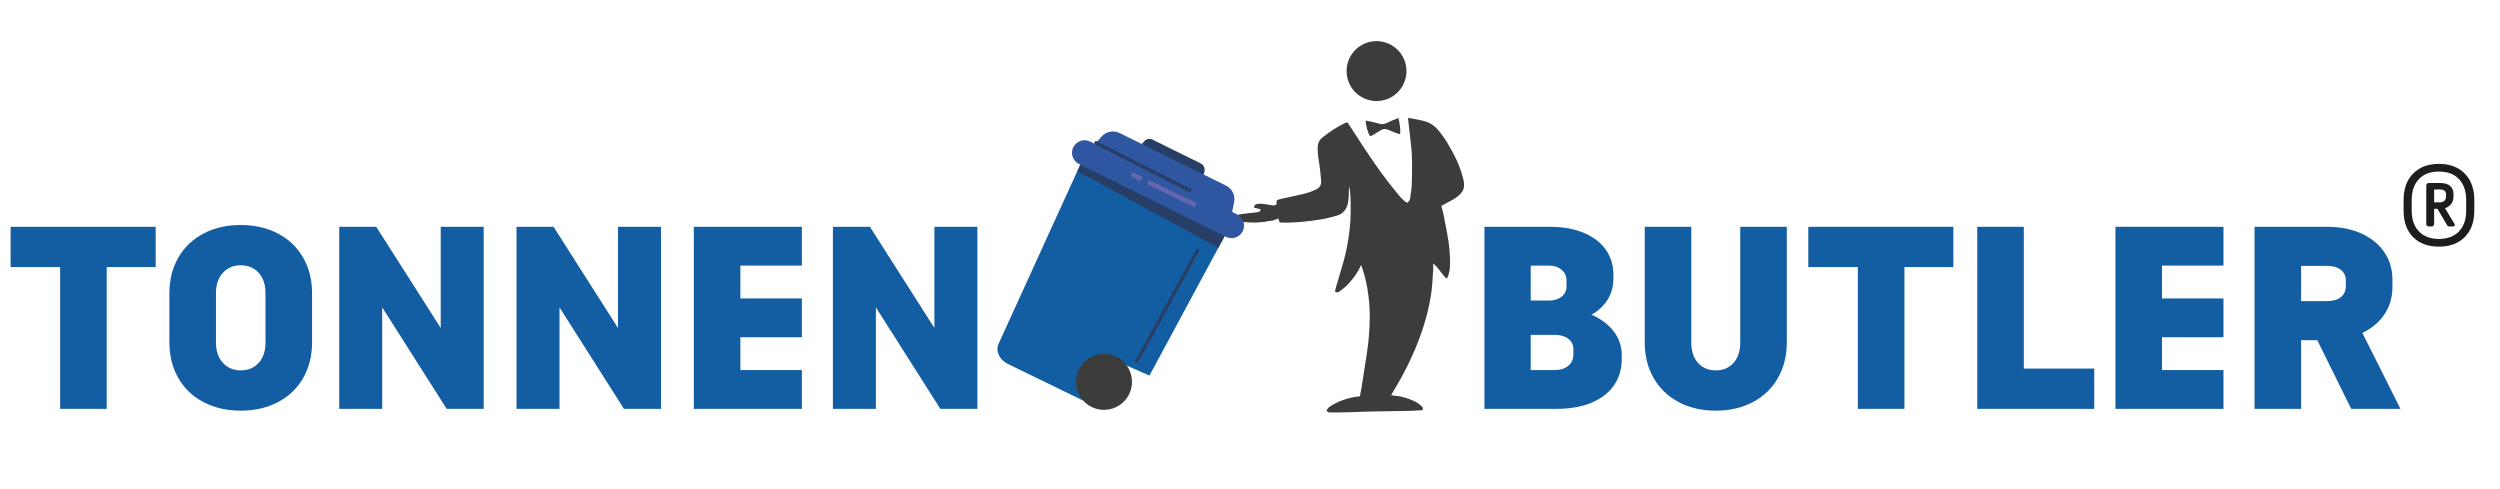 <?xml version="1.0" encoding="UTF-8"?>
<svg xmlns="http://www.w3.org/2000/svg" id="Ebene_1" width="183.478mm" height="35.898mm" viewBox="0 0 520.094 101.758">
  <g>
    <path d="M283.175,55.121c.63,1.736,1.019,3.339,1.299,4.972.365,2.13.54,4.28.482,6.435-.065,2.355-.231,4.708-.602,7.04-.379,2.384-.738,4.769-1.115,7.153-.09.568-.214,1.132-.325,1.715-1.796.188-3.469.648-5.042,1.435-.465.233-.918.504-1.336.813-.24.177-.397.465-.562.666.178.497.537.449.842.452.991.01,1.982.014,2.972-.013,1.689-.046,3.376-.136,5.064-.172,2.854-.061,5.709-.085,8.563-.144.864-.018,1.728-.099,2.554-.15.163-.488-.113-.697-.335-.914-.68-.669-1.539-1.039-2.409-1.371-.595-.226-1.212-.413-1.835-.544-.621-.131-1.261-.169-1.964-.257.083-.172.149-.344.244-.497,2.38-3.877,4.409-7.926,5.934-12.218.985-2.772,1.734-5.61,2.151-8.519.226-1.58.28-3.186.396-4.781.031-.428.005-.86.005-1.405,1.152.914,1.735,2.172,2.767,3.13.152-.214.318-.353.36-.524.145-.591.317-1.188.351-1.79.135-2.368-.132-4.71-.558-7.036-.252-1.372-.515-2.742-.794-4.109-.109-.536-.276-1.061-.43-1.645.218-.119.415-.225.609-.333.809-.454,1.657-.854,2.418-1.377,1.652-1.136,1.991-2.111,1.502-4.05-.638-2.536-1.795-4.848-3.11-7.088-.619-1.056-1.316-2.053-2.116-2.987-.789-.922-1.769-1.527-2.91-1.832-1.059-.283-2.154-.433-3.334-.661.034.296.056.481.077.664.199,1.791.4,3.582.596,5.373.276,2.528.181,5.066.132,7.599-.019,1.012-.203,2.022-.348,3.028-.072.497-.189.622-.618,1.017-.878-.496-1.488-1.289-2.119-2.043-2.281-2.728-4.327-5.631-6.305-8.582-1.344-2.005-2.639-4.043-3.998-6.129-.176.057-.399.099-.596.196-1.654.811-3.186,1.812-4.615,2.974-.649.528-.967,1.187-.99,2.042-.04,1.47.278,2.892.462,4.333.114.892.189,1.79.263,2.687.068.83-.344,1.382-1.061,1.743-1.021.514-2.113.819-3.22,1.07-1.332.302-2.67.577-4.003.874-.306.068-.603.18-.929.279-.032.324-.06.603-.088.889-.336.241-.694.232-1.082.157-.626-.121-1.259-.226-1.894-.292-.341-.036-.698-.012-1.037.045-.361.061-.644.254-.646.767.456.108.919.218,1.407.334-.097.487-.413.585-.773.625-1.011.112-2.024.207-3.032.344-.684.093-1.385.195-1.839.817.223.53.579.795,1.147.815,1.192.042,2.386.196,3.574.157,1.123-.037,2.245-.238,3.359-.417.392-.063.761-.272,1.199-.435.079.233.166.493.282.836.404.015.832.05,1.26.045,2.44-.027,4.854-.298,7.268-.663,1.102-.167,2.142-.483,3.208-.749,1.539-.384,2.277-1.45,2.518-2.898.143-.853.112-1.736.159-2.606.009-.172.02-.343.104-.518.071.61.179,1.218.205,1.83.098,2.331.104,4.664-.16,6.984-.259,2.284-.661,4.547-1.283,6.763-.487,1.734-1.026,3.454-1.534,5.182-.097.329-.157.669-.232.994.354.31.664.194.918.001.577-.439,1.177-.865,1.676-1.384,1.131-1.176,2.099-2.48,2.851-4.142Z" fill="#3c3c3b" fill-rule="evenodd"></path>
    <path d="M291.251,27.926c.198-1.198-.115-2.217-.312-3.384-.82.345-1.56.592-2.236.957-.657.356-1.263.419-1.978.189-.814-.262-1.668-.402-2.607-.619.028,1.227.387,2.234.871,3.278.245-.093.439-.137.602-.233.549-.326,1.086-.671,1.629-1.006.473-.292.96-.368,1.491-.136.584.255,1.181.485,1.775.715.212.083.435.137.766.239Z" fill="#3c3c3b" fill-rule="evenodd"></path>
  </g>
  <g>
    <g>
      <path d="M250.073,38.143l-13.759-6.802,1.742-1.972c.425-.481,1.12-.618,1.696-.333l10.069,4.976c.577.285.89.922.765,1.553l-.513,2.579Z" fill="#273e67"></path>
      <path d="M230.182,74.589c.758-1.529-3.107-1.86-1.577-1.102l10.522,4.653,17.476-32.418-30.269-14.974-18.566,40.717c-.726,1.465.1,3.354,1.846,4.219l15.731,7.655,4.838-8.751Z" fill="#135ea3"></path>
      <path d="M255.037,49.274l-30.573-15.149c-1.292-.64-1.82-2.206-1.18-3.498h0c.64-1.292,2.206-1.82,3.498-1.18l30.573,15.149c1.292.64,1.82,2.206,1.18,3.498l-0.0 0c-.64,1.292-2.206,1.82-3.498,1.18Z" fill="#2e56a1"></path>
      <path d="M255.617,47.711l-30.273-14.966,3.833-4.34c.936-1.059,2.465-1.36,3.732-.734l22.154,10.949c1.269.627,1.959,2.028,1.683,3.417l-1.13,5.674Z" fill="#2e56a1"></path>
      <polygon points="253.453 51.564 224.195 35.624 224.733 34.258 254.761 49.137 253.453 51.564" fill="#273e67"></polygon>
      <path d="M227.085,84.663h-0c-2.871-1.423-4.056-4.936-2.634-7.807v-0c1.423-2.871,4.936-4.056,7.807-2.634h0c2.871,1.423,4.056,4.936,2.634,7.807v0c-1.423,2.871-4.936,4.056-7.807,2.634Z" fill="#3c3c3b"></path>
      <path d="M238.723,39.783h10.15c.274,0,.497.223.497.497v.025c0,.274-.223.497-.497.497h-10.15c-.274,0-.497-.223-.497-.497v-.025c0-.274.222-.496.496-.496Z" transform="translate(41.987 -102.302) rotate(25.86)" fill="#6067ad"></path>
      <path d="M236.913,37.521l-1.318-.639c-.252-.122-.358-.428-.236-.68h0c.122-.252.428-.358.68-.236l1.318.639c.252.122.358.428.236.68h0c-.122.252-.428.358-.68.236Z" fill="#6067ad"></path>
    </g>
    <line x1="228.021" y1="29.714" x2="247.483" y2="39.588" fill="none" stroke="#273e67" stroke-linecap="round" stroke-linejoin="round" stroke-width=".733"></line>
    <path d="M236.476,75.135c.23-.178,12.603-22.962,12.603-22.962" fill="none" stroke="#273e67" stroke-linecap="round" stroke-linejoin="round" stroke-width=".733"></path>
  </g>
  <circle cx="286.37" cy="14.787" r="6.232" fill="#3c3c3b"></circle>
  <g>
    <path d="M308.821,47.181h9.625v37.878h-9.625v-37.878ZM314.472,62.52h7.887c.993,0,1.831-.27,2.515-.808.683-.537,1.024-1.282,1.024-2.236v-1.056c0-.952-.342-1.718-1.024-2.298-.684-.579-1.521-.869-2.515-.869h-7.887v-8.072h7.887c2.814,0,5.226.435,7.233,1.304,2.008.87,3.519,2.05,4.533,3.54,1.014,1.49,1.521,3.188,1.521,5.092v.745c0,2.071-.59,3.83-1.77,5.278-1.18,1.45-2.774,2.537-4.781,3.261-2.009.725-4.254,1.086-6.737,1.086h-7.887v-4.967ZM315.527,76.987h7.887c1.158,0,2.101-.289,2.825-.869.724-.579,1.087-1.387,1.087-2.422v-1.056c0-.91-.363-1.635-1.087-2.173-.725-.538-1.667-.808-2.825-.808h-7.887v-5.65h7.887c2.566,0,4.915.403,7.048,1.211,2.131.807,3.818,1.966,5.061,3.477,1.241,1.512,1.862,3.261,1.862,5.247v.745c0,2.029-.518,3.819-1.552,5.371-1.035,1.553-2.577,2.774-4.626,3.664-2.05.891-4.544,1.335-7.482,1.335h-8.197v-8.072Z" fill="#135ea3"></path>
    <path d="M349.245,83.662c-2.235-1.18-3.974-2.846-5.216-4.998s-1.863-4.636-1.863-7.451v-24.032h9.688v24.032c0,1.821.466,3.25,1.396,4.284.932,1.035,2.163,1.553,3.695,1.553,1.531,0,2.763-.518,3.694-1.553.932-1.034,1.397-2.463,1.397-4.284v-24.032h9.687v24.032c0,2.815-.621,5.299-1.863,7.451-1.241,2.152-2.98,3.818-5.216,4.998s-4.803,1.771-7.699,1.771c-2.898,0-5.465-.591-7.7-1.771Z" fill="#135ea3"></path>
    <path d="M386.502,55.564h-10.308v-8.383h30.178v8.383h-10.184v29.496h-9.687v-29.496Z" fill="#135ea3"></path>
    <path d="M411.339,47.181h9.687v29.496h14.655v8.383h-24.342v-37.878Z" fill="#135ea3"></path>
    <path d="M440.089,47.181h9.687v37.878h-9.687v-37.878ZM448.41,47.181h14.157v8.072h-14.157v-8.072ZM448.41,62.085h14.157v8.072h-14.157v-8.072ZM448.41,76.987h14.157v8.072h-14.157v-8.072Z" fill="#135ea3"></path>
    <path d="M469.024,47.181h9.687v37.878h-9.687v-37.878ZM477.159,62.644h6.954c1.242,0,2.205-.279,2.888-.839.683-.559,1.024-1.335,1.024-2.329v-1.056c0-.993-.352-1.759-1.056-2.298-.704-.537-1.656-.807-2.856-.807h-6.954v-8.135h6.954c2.732,0,5.133.477,7.203,1.429,2.069.952,3.653,2.256,4.75,3.911,1.097,1.656,1.646,3.52,1.646,5.589v1.677c0,2.071-.549,3.934-1.646,5.589s-2.67,2.971-4.719,3.942c-2.049.974-4.461,1.459-7.234,1.459h-6.954v-8.134ZM480.637,67.859h10.121l8.631,17.2h-10.245l-8.507-17.2Z" fill="#135ea3"></path>
  </g>
  <g>
    <path d="M12.514,55.565H2.207v-8.383h30.178v8.383h-10.184v29.495h-9.687v-29.495Z" fill="#135ea3"></path>
    <path d="M42.351,83.662c-2.257-1.18-4.006-2.846-5.247-4.998-1.242-2.152-1.863-4.636-1.863-7.451v-10.184c0-2.815.621-5.299,1.863-7.452,1.241-2.151,2.99-3.818,5.247-4.998,2.255-1.18,4.832-1.77,7.73-1.77,2.897,0,5.474.59,7.73,1.77,2.256,1.18,4.005,2.847,5.247,4.998,1.242,2.153,1.863,4.637,1.863,7.452v10.184c0,2.815-.621,5.299-1.863,7.451s-2.991,3.818-5.247,4.998c-2.257,1.18-4.833,1.771-7.73,1.771-2.898,0-5.476-.591-7.73-1.771ZM53.807,75.497c.952-1.034,1.428-2.463,1.428-4.284v-10.184c0-1.821-.476-3.25-1.428-4.285-.953-1.034-2.194-1.552-3.726-1.552-1.532,0-2.774.527-3.726,1.583-.953,1.056-1.429,2.474-1.429,4.254v10.184c0,1.78.476,3.197,1.429,4.253.951,1.056,2.193,1.584,3.726,1.584,1.531,0,2.772-.518,3.726-1.553Z" fill="#135ea3"></path>
    <path d="M100.625,47.182v37.878h-7.699l-13.413-21.112v21.112h-8.941v-37.878h7.7l13.412,21.05v-21.05h8.941Z" fill="#135ea3"></path>
    <path d="M137.509,47.182v37.878h-7.699l-13.413-21.112v21.112h-8.941v-37.878h7.7l13.412,21.05v-21.05h8.941Z" fill="#135ea3"></path>
    <path d="M144.339,47.182h9.687v37.878h-9.687v-37.878ZM152.661,47.182h14.157v8.072h-14.157v-8.072ZM152.661,62.085h14.157v8.072h-14.157v-8.072ZM152.661,76.987h14.157v8.072h-14.157v-8.072Z" fill="#135ea3"></path>
    <path d="M203.329,47.182v37.878h-7.699l-13.413-21.112v21.112h-8.941v-37.878h7.7l13.412,21.05v-21.05h8.941Z" fill="#135ea3"></path>
  </g>
  <path d="M502.006,49.322c-1.312-1.327-1.968-3.158-1.968-5.495v-2.206c0-2.337.663-4.176,1.989-5.517,1.327-1.341,3.115-2.012,5.365-2.012s4.038.671,5.365,2.012c1.326,1.341,1.99,3.18,1.99,5.517v2.206c0,2.337-.664,4.168-1.99,5.495-1.327,1.326-3.115,1.99-5.365,1.99-2.278,0-4.074-.664-5.387-1.99ZM511.546,48.153c1.01-1.038,1.515-2.479,1.515-4.326v-2.206c0-1.846-.498-3.295-1.493-4.349-.995-1.053-2.387-1.579-4.175-1.579-1.789,0-3.18.526-4.175,1.579-.995,1.054-1.493,2.503-1.493,4.349v2.206c0,1.847.505,3.288,1.515,4.326,1.009,1.039,2.394,1.558,4.153,1.558,1.759,0,3.144-.519,4.153-1.558ZM504.905,46.964c-.102-.101-.151-.223-.151-.367v-8.004c0-.145.05-.267.151-.368.101-.101.223-.151.367-.151h1.125v8.523c0,.145-.051.267-.151.367-.102.102-.224.151-.368.151h-.605c-.145,0-.267-.05-.367-.151ZM505.402,42.097h2.163c.404,0,.721-.108.952-.324.23-.217.346-.512.346-.887v-.562c0-.288-.115-.512-.346-.671-.231-.158-.548-.238-.952-.238h-1.601l-.087-1.341h1.86c.866,0,1.529.209,1.99.627.462.419.692.96.692,1.623v.562c0,.778-.253,1.398-.757,1.86-.505.461-1.146.691-1.926.691h-2.422l.086-1.341ZM509.296,47.072c-.086-.028-.145-.087-.173-.173l-2.423-4.11h1.645l2.293,3.808c.086.115.093.23.021.346-.072.115-.194.173-.368.173h-.778c-.059,0-.13-.014-.217-.043Z" fill="#1d1d1b"></path>
</svg>
